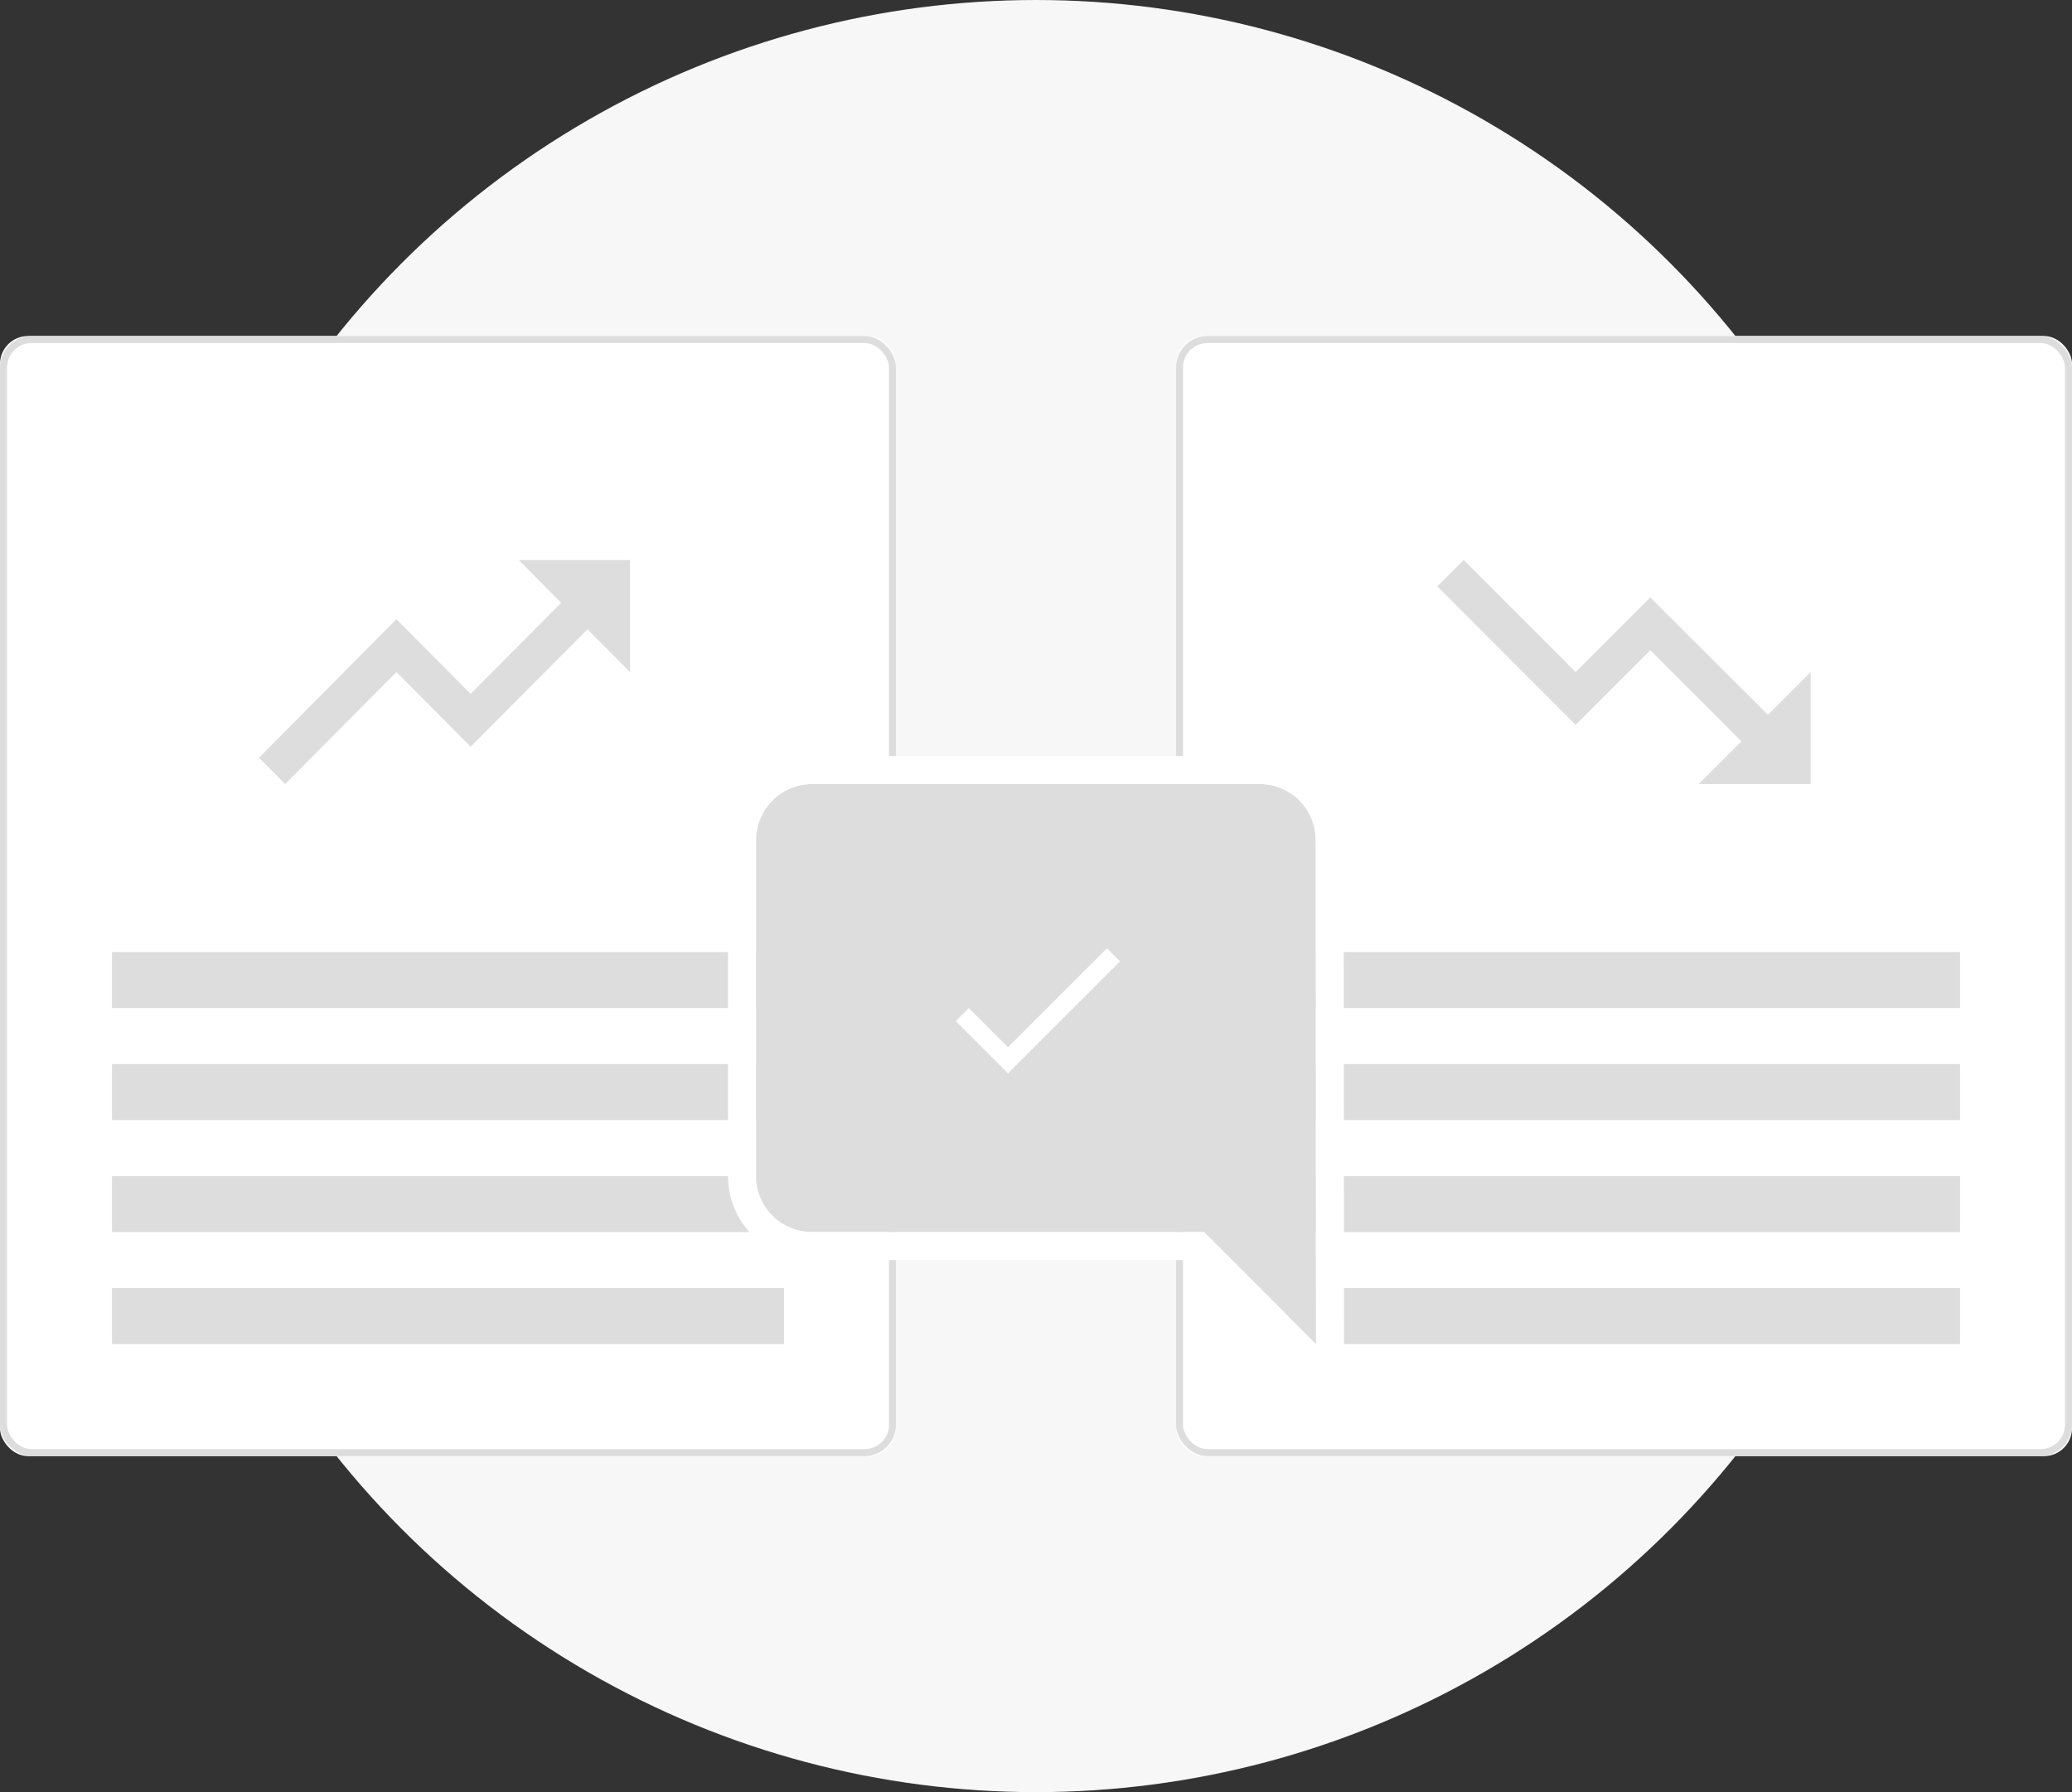 <svg width="296" height="256" viewBox="0 0 296 256" xmlns="http://www.w3.org/2000/svg" xmlns:xlink="http://www.w3.org/1999/xlink"><rect x="0" y="0" width="296" height="256" fill="#333333" stroke="none"/><title>icon</title><defs><rect id="a" width="128" height="160" rx="4"/><rect id="b" width="128" height="160" rx="4"/><path d="M87.96 8c0-4.4-3.56-8-7.96-8H16c-4.4 0-8 3.6-8 8v48c0 4.4 3.6 8 8 8h56l16 16-.04-72z" id="c"/></defs><g fill="none" fill-rule="evenodd"><circle fill="#F7F7F7" cx="148" cy="128" r="128"/><g transform="translate(168 48)"><use fill="#FFF" xlink:href="#a"/><rect stroke="#DDD" x=".5" y=".5" width="127" height="159" rx="4"/></g><path d="M184 152h96v8h-96zm0-16h96v8h-96zm0 32h96v8h-96zm0 16h96v8h-96z" fill="#DDD"/><path fill="#DDD" fill-rule="nonzero" d="M242.667 112l6.106-6.107L235.76 92.88l-10.667 10.667-19.76-19.787 3.76-3.76 16 16 10.667-10.667 16.8 16.774L258.667 96v16z"/><path d="M200 64h64v64h-64z"/><g transform="translate(0 48)"><use fill="#FFF" xlink:href="#b"/><rect stroke="#DDD" x=".5" y=".5" width="127" height="159" rx="4"/></g><path d="M16 152h96v8H16zm0-16h96v8H16zm0 32h96v8H16zm0 16h96v8H16z" fill="#DDD"/><path fill="#DDD" fill-rule="nonzero" d="M74.1 80l6.069 6.107L67.236 99.12l-10.6-10.667L37 108.24l3.736 3.76 15.9-16 10.6 10.667 16.695-16.774L90 96V80z"/><path d="M32 64h64v64H32zm68 59h48v48h-48z"/><g fill-rule="nonzero" transform="translate(100 112)"><use fill="#DDD" fill-rule="evenodd" xlink:href="#c"/><path stroke="#FFF" stroke-width="4" d="M89.96 8l.043 76.831L71.172 66H16c-5.505 0-10-4.495-10-10V8C6 2.495 10.495-2 16-2h64c5.5 0 9.96 4.49 9.96 10z"/></g><path d="M132 128h32v32h-32z"/><path fill="#FFF" fill-rule="nonzero" d="M144 149.6l-5.6-5.6-1.867 1.867 7.467 7.466 16-16-1.867-1.866z"/></g></svg>